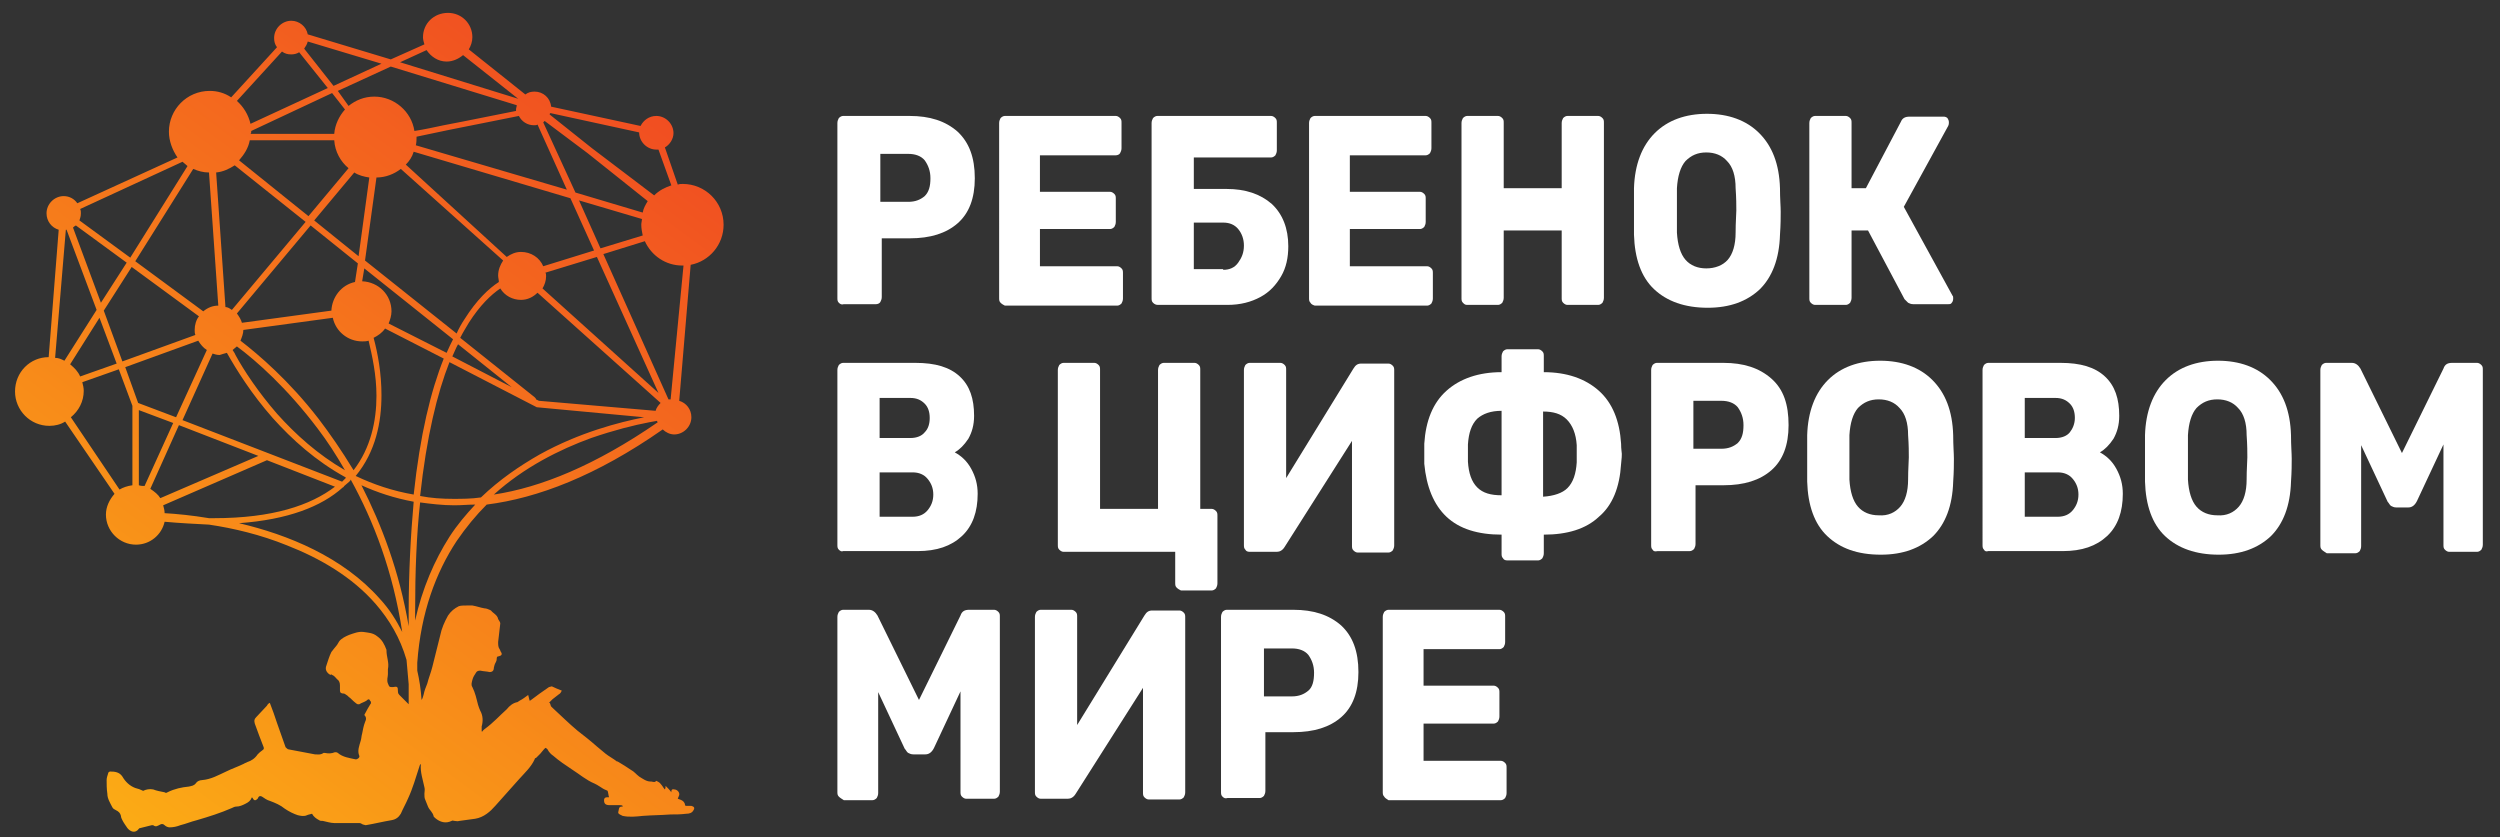 <?xml version="1.0" encoding="utf-8"?>
<!-- Generator: Adobe Illustrator 27.8.0, SVG Export Plug-In . SVG Version: 6.00 Build 0)  -->
<svg version="1.1" id="Layer_1" xmlns="http://www.w3.org/2000/svg" xmlns:xlink="http://www.w3.org/1999/xlink" x="0px" y="0px"
	 viewBox="0 0 349.3 117" style="enable-background:new 0 0 349.3 117;" xml:space="preserve">
<rect x="0" y="0" width="349.3" height="117" fill="#333333" stroke="none"/>
<style type="text/css">
	.st0{fill:#FFFFFF;}
	
		.st1{clip-path:url(#SVGID_00000095336000847438380650000013043234227930438796_);fill:url(#SVGID_00000115493516817504832450000018057739774519155598_);}
</style>
<path class="st0" d="M117.2,42.3c-0.2-0.2-0.2-0.4-0.2-0.7V17.2c0-0.3,0.1-0.5,0.2-0.7c0.2-0.2,0.4-0.3,0.6-0.3h9.3
	c2.8,0,5,0.7,6.7,2.2c1.6,1.5,2.4,3.6,2.4,6.5c0,2.8-0.8,4.9-2.4,6.3c-1.6,1.4-3.8,2.1-6.7,2.1h-3.9v8.2c0,0.3-0.1,0.5-0.2,0.7
	s-0.4,0.3-0.6,0.3h-4.5C117.6,42.6,117.4,42.5,117.2,42.3 M126.9,28.2c1,0,1.7-0.3,2.3-0.8c0.6-0.6,0.8-1.4,0.8-2.5
	c0-1-0.3-1.8-0.8-2.5c-0.5-0.6-1.3-0.9-2.3-0.9H123v6.7H126.9z"/>
<path class="st0" d="M139.8,42.3c-0.2-0.2-0.2-0.4-0.2-0.7V17.2c0-0.3,0.1-0.5,0.2-0.7c0.2-0.2,0.4-0.3,0.6-0.3h15.5
	c0.2,0,0.4,0.1,0.6,0.3c0.2,0.2,0.2,0.4,0.2,0.7v3.5c0,0.3-0.1,0.5-0.2,0.7s-0.4,0.3-0.6,0.3h-10.6v5.1h9.8c0.2,0,0.4,0.1,0.6,0.3
	c0.2,0.2,0.2,0.4,0.2,0.7V31c0,0.3-0.1,0.5-0.2,0.7c-0.2,0.2-0.4,0.3-0.6,0.3h-9.8v5.2h10.8c0.2,0,0.4,0.1,0.6,0.3
	c0.2,0.2,0.2,0.4,0.2,0.7v3.5c0,0.3-0.1,0.5-0.2,0.7c-0.2,0.2-0.4,0.3-0.6,0.3h-15.7C140.2,42.6,140,42.5,139.8,42.3"/>
<path class="st0" d="M161.1,42.3c-0.2-0.2-0.2-0.4-0.2-0.7V17.2c0-0.3,0.1-0.5,0.2-0.7c0.2-0.2,0.4-0.3,0.6-0.3h15.9
	c0.2,0,0.4,0.1,0.6,0.3c0.2,0.2,0.2,0.4,0.2,0.7V21c0,0.3-0.1,0.5-0.2,0.7c-0.2,0.2-0.4,0.3-0.6,0.3h-10.8v4.4h4.6
	c2.6,0,4.7,0.7,6.3,2.1c1.5,1.4,2.3,3.4,2.3,5.9c0,1.6-0.3,3-1,4.2c-0.7,1.2-1.6,2.2-2.9,2.9s-2.8,1.1-4.6,1.1h-9.7
	C161.5,42.6,161.3,42.5,161.1,42.3 M170.9,37.7c0.9,0,1.6-0.3,2.1-1c0.5-0.7,0.8-1.4,0.8-2.4c0-0.9-0.3-1.7-0.8-2.3
	c-0.5-0.6-1.2-0.9-2.1-0.9h-4.1v6.5H170.9z"/>
<path class="st0" d="M183.1,42.3c-0.2-0.2-0.2-0.4-0.2-0.7V17.2c0-0.3,0.1-0.5,0.2-0.7c0.2-0.2,0.4-0.3,0.6-0.3h15.5
	c0.2,0,0.4,0.1,0.6,0.3c0.2,0.2,0.2,0.4,0.2,0.7v3.5c0,0.3-0.1,0.5-0.2,0.7c-0.2,0.2-0.4,0.3-0.6,0.3h-10.6v5.1h9.8
	c0.2,0,0.4,0.1,0.6,0.3c0.2,0.2,0.2,0.4,0.2,0.7V31c0,0.3-0.1,0.5-0.2,0.7c-0.2,0.2-0.4,0.3-0.6,0.3h-9.8v5.2h10.8
	c0.2,0,0.4,0.1,0.6,0.3c0.2,0.2,0.2,0.4,0.2,0.7v3.5c0,0.3-0.1,0.5-0.2,0.7c-0.2,0.2-0.4,0.3-0.6,0.3h-15.7
	C183.4,42.6,183.2,42.5,183.1,42.3"/>
<path class="st0" d="M204.4,42.3c-0.2-0.2-0.2-0.4-0.2-0.7V17.2c0-0.3,0.1-0.5,0.2-0.7c0.2-0.2,0.4-0.3,0.6-0.3h4.3
	c0.2,0,0.4,0.1,0.6,0.3c0.2,0.2,0.2,0.4,0.2,0.7v9.1h8.1v-9.1c0-0.3,0.1-0.5,0.2-0.7c0.2-0.2,0.4-0.3,0.6-0.3h4.3
	c0.2,0,0.4,0.1,0.6,0.3c0.2,0.2,0.2,0.4,0.2,0.7v24.4c0,0.3-0.1,0.5-0.2,0.7c-0.2,0.2-0.4,0.3-0.6,0.3h-4.3c-0.2,0-0.4-0.1-0.6-0.3
	c-0.2-0.2-0.2-0.4-0.2-0.7v-9.4h-8.1v9.4c0,0.3-0.1,0.5-0.2,0.7c-0.2,0.2-0.4,0.3-0.6,0.3H205C204.7,42.6,204.6,42.5,204.4,42.3"/>
<path class="st0" d="M231.1,40.4c-1.8-1.7-2.7-4.3-2.8-7.6c0-0.7,0-1.8,0-3.2c0-1.5,0-2.5,0-3.3c0.1-3.3,1.1-5.9,2.9-7.7
	c1.8-1.8,4.3-2.7,7.3-2.7c3,0,5.5,0.9,7.3,2.7c1.8,1.8,2.8,4.3,2.9,7.7c0,1.5,0.1,2.5,0.1,3.3c0,0.7,0,1.8-0.1,3.2
	c-0.1,3.4-1.1,5.9-2.8,7.6c-1.8,1.7-4.2,2.6-7.3,2.6C235.4,43,232.9,42.1,231.1,40.4 M241.4,36.3c0.7-0.8,1.1-2.1,1.1-3.8
	c0-1.5,0.1-2.5,0.1-3.1c0-0.7,0-1.7-0.1-3.1c0-1.7-0.4-3-1.2-3.8c-0.7-0.8-1.7-1.2-2.9-1.2c-1.2,0-2.1,0.4-2.9,1.2
	c-0.7,0.8-1.1,2.1-1.2,3.8c0,0.7,0,1.7,0,3.1c0,1.3,0,2.4,0,3.1c0.1,1.7,0.5,3,1.2,3.8s1.7,1.2,2.9,1.2S240.7,37.1,241.4,36.3"/>
<path class="st0" d="M272.9,41.7c0,0.3-0.1,0.5-0.2,0.6c-0.1,0.2-0.3,0.2-0.5,0.2h-4.9c-0.3,0-0.5-0.1-0.7-0.2
	c-0.1-0.1-0.3-0.3-0.5-0.5l-5.1-9.6h-2.3v9.4c0,0.3-0.1,0.5-0.2,0.7c-0.2,0.2-0.4,0.3-0.6,0.3h-4.3c-0.2,0-0.4-0.1-0.6-0.3
	c-0.2-0.2-0.2-0.4-0.2-0.7V17.2c0-0.3,0.1-0.5,0.2-0.7c0.2-0.2,0.4-0.3,0.6-0.3h4.3c0.2,0,0.4,0.1,0.6,0.3c0.2,0.2,0.2,0.4,0.2,0.7
	v9.1l2,0l4.9-9.3c0.2-0.5,0.6-0.7,1.2-0.7h4.8c0.2,0,0.4,0.1,0.5,0.2c0.1,0.2,0.2,0.3,0.2,0.6c0,0.1,0,0.3-0.1,0.5L266,28.9
	l6.8,12.4C272.9,41.4,272.9,41.5,272.9,41.7"/>
<path class="st0" d="M117.2,76.8c-0.2-0.2-0.2-0.4-0.2-0.7V51.7c0-0.3,0.1-0.5,0.2-0.7c0.2-0.2,0.4-0.3,0.6-0.3h10.1
	c2.8,0,4.8,0.6,6.2,1.9c1.4,1.3,2,3.1,2,5.5c0,1.3-0.3,2.3-0.8,3.2c-0.6,0.9-1.2,1.5-1.9,1.9c0.9,0.5,1.7,1.2,2.3,2.3
	c0.6,1.1,0.9,2.2,0.9,3.5c0,2.5-0.7,4.5-2.2,5.9c-1.5,1.4-3.5,2.1-6.2,2.1h-10.4C117.6,77.1,117.4,77,117.2,76.8 M127.2,61.2
	c0.9,0,1.6-0.3,2-0.8c0.5-0.5,0.7-1.2,0.7-2c0-0.8-0.2-1.5-0.7-2c-0.5-0.5-1.1-0.8-2-0.8h-4.3v5.6H127.2z M127.5,72.2
	c0.9,0,1.6-0.3,2.1-0.9c0.5-0.6,0.8-1.3,0.8-2.2c0-0.9-0.3-1.6-0.8-2.2c-0.5-0.6-1.2-0.9-2.1-0.9h-4.6v6.2H127.5z"/>
<path class="st0" d="M164.4,82.1c-0.2-0.2-0.2-0.4-0.2-0.7v-4.3h-15.6c-0.2,0-0.4-0.1-0.6-0.3c-0.2-0.2-0.2-0.4-0.2-0.7V51.7
	c0-0.3,0.1-0.5,0.2-0.7c0.2-0.2,0.4-0.3,0.6-0.3h4.3c0.2,0,0.4,0.1,0.6,0.3c0.2,0.2,0.2,0.4,0.2,0.7v19.4h8.1V51.7
	c0-0.3,0.1-0.5,0.2-0.7c0.2-0.2,0.4-0.3,0.6-0.3h4.3c0.2,0,0.4,0.1,0.6,0.3c0.2,0.2,0.2,0.4,0.2,0.7v19.4h1.6c0.2,0,0.4,0.1,0.6,0.3
	c0.2,0.2,0.2,0.4,0.2,0.7v9.4c0,0.3-0.1,0.5-0.2,0.7c-0.2,0.2-0.4,0.3-0.6,0.3H165C164.8,82.4,164.6,82.3,164.4,82.1"/>
<path class="st0" d="M174,76.8c-0.2-0.2-0.2-0.4-0.2-0.7V51.7c0-0.3,0.1-0.5,0.2-0.7c0.2-0.2,0.4-0.3,0.6-0.3h4.3
	c0.2,0,0.4,0.1,0.6,0.3c0.2,0.2,0.2,0.4,0.2,0.7v15.1l9.4-15.3c0.3-0.5,0.6-0.7,1.1-0.7h3.8c0.2,0,0.4,0.1,0.6,0.3
	c0.2,0.2,0.2,0.4,0.2,0.7v24.4c0,0.3-0.1,0.5-0.2,0.7c-0.2,0.2-0.4,0.3-0.6,0.3h-4.3c-0.2,0-0.4-0.1-0.6-0.3
	c-0.2-0.2-0.2-0.4-0.2-0.7V61.6l-9.4,14.8c-0.3,0.5-0.7,0.7-1.1,0.7h-3.8C174.3,77.1,174.1,77,174,76.8"/>
<path class="st0" d="M210,78c-0.2-0.2-0.2-0.4-0.2-0.7v-2.6c-3.3,0-5.9-0.8-7.7-2.5c-1.8-1.7-2.8-4.2-3.1-7.4c0-0.2,0-0.5,0-1.1
	c0-0.9,0-1.5,0-1.7c0.2-3.2,1.2-5.7,3.1-7.4c1.9-1.7,4.5-2.6,7.7-2.6v-2.2c0-0.3,0.1-0.5,0.2-0.7c0.2-0.2,0.4-0.3,0.6-0.3h4.3
	c0.2,0,0.4,0.1,0.6,0.3c0.2,0.2,0.2,0.4,0.2,0.7V52c3.2,0,5.8,0.9,7.7,2.6c1.9,1.7,2.9,4.2,3.1,7.4c0,0.8,0.1,1.2,0.1,1.4
	s0,0.6-0.1,1.4c-0.2,3.3-1.2,5.8-3.1,7.4c-1.8,1.7-4.4,2.5-7.7,2.5v2.6c0,0.3-0.1,0.5-0.2,0.7c-0.2,0.2-0.4,0.3-0.6,0.3h-4.3
	C210.3,78.3,210.1,78.2,210,78 M209.8,57.4c-1.5,0-2.6,0.4-3.4,1.1c-0.8,0.8-1.2,2-1.3,3.6c0,0.4,0,0.7,0,0.9v0.7v0.8
	c0.1,1.6,0.5,2.8,1.3,3.6c0.8,0.8,1.9,1.1,3.4,1.1L209.8,57.4L209.8,57.4z M219,68.2c0.8-0.8,1.2-2,1.3-3.6c0-0.2,0-0.6,0-1.2
	s0-1.1,0-1.2c-0.1-1.6-0.6-2.8-1.4-3.6c-0.8-0.8-1.9-1.1-3.3-1.1v11.9C217.1,69.3,218.3,68.9,219,68.2"/>
<path class="st0" d="M230.9,76.8c-0.2-0.2-0.2-0.4-0.2-0.7V51.7c0-0.3,0.1-0.5,0.2-0.7c0.2-0.2,0.4-0.3,0.6-0.3h9.3
	c2.8,0,5,0.7,6.7,2.2s2.4,3.6,2.4,6.5c0,2.8-0.8,4.9-2.4,6.3c-1.6,1.4-3.8,2.1-6.7,2.1h-3.9v8.2c0,0.3-0.1,0.5-0.2,0.7
	c-0.2,0.2-0.4,0.3-0.6,0.3h-4.5C231.2,77.1,231,77,230.9,76.8 M240.5,62.7c1,0,1.7-0.3,2.3-0.8c0.6-0.6,0.8-1.4,0.8-2.5
	c0-1-0.3-1.8-0.8-2.5c-0.5-0.6-1.3-0.9-2.3-0.9h-3.9v6.7L240.5,62.7L240.5,62.7L240.5,62.7z"/>
<path class="st0" d="M255.3,74.9c-1.8-1.7-2.7-4.3-2.8-7.6c0-0.7,0-1.8,0-3.2c0-1.5,0-2.5,0-3.3c0.1-3.3,1.1-5.9,2.9-7.7
	c1.8-1.8,4.3-2.7,7.3-2.7c3,0,5.5,0.9,7.3,2.7c1.8,1.8,2.8,4.3,2.9,7.7c0,1.5,0.1,2.5,0.1,3.3c0,0.7,0,1.8-0.1,3.2
	c-0.1,3.4-1.1,5.9-2.8,7.6c-1.8,1.7-4.2,2.6-7.3,2.6C259.5,77.5,257.1,76.6,255.3,74.9 M265.5,70.8c0.7-0.8,1.1-2.1,1.1-3.8
	c0-1.5,0.1-2.5,0.1-3.1c0-0.7,0-1.7-0.1-3.1c0-1.7-0.4-3-1.2-3.8c-0.7-0.8-1.7-1.2-2.9-1.2c-1.2,0-2.1,0.4-2.9,1.2
	c-0.7,0.8-1.1,2.1-1.2,3.8c0,0.7,0,1.7,0,3.1c0,1.3,0,2.4,0,3.1c0.1,1.7,0.5,3,1.2,3.8c0.7,0.8,1.7,1.2,2.9,1.2
	C263.8,72.1,264.8,71.6,265.5,70.8"/>
<path class="st0" d="M277.2,76.8c-0.2-0.2-0.2-0.4-0.2-0.7V51.7c0-0.3,0.1-0.5,0.2-0.7c0.2-0.2,0.4-0.3,0.6-0.3h10.1
	c2.8,0,4.8,0.6,6.2,1.9c1.4,1.3,2,3.1,2,5.5c0,1.3-0.3,2.3-0.8,3.2c-0.6,0.9-1.2,1.5-1.9,1.9c0.9,0.5,1.7,1.2,2.3,2.3
	c0.6,1.1,0.9,2.2,0.9,3.5c0,2.5-0.7,4.5-2.2,5.9c-1.5,1.4-3.5,2.1-6.2,2.1h-10.4C277.5,77.1,277.3,77,277.2,76.8 M287.2,61.2
	c0.9,0,1.6-0.3,2-0.8s0.7-1.2,0.7-2c0-0.8-0.2-1.5-0.7-2c-0.5-0.5-1.1-0.8-2-0.8h-4.3v5.6H287.2z M287.5,72.2c0.9,0,1.6-0.3,2.1-0.9
	c0.5-0.6,0.8-1.3,0.8-2.2c0-0.9-0.3-1.6-0.8-2.2c-0.5-0.6-1.2-0.9-2.1-0.9h-4.6v6.2H287.5z"/>
<path class="st0" d="M302.5,74.9c-1.8-1.7-2.7-4.3-2.8-7.6c0-0.7,0-1.8,0-3.2c0-1.5,0-2.5,0-3.3c0.1-3.3,1.1-5.9,2.9-7.7
	c1.8-1.8,4.3-2.7,7.3-2.7c3,0,5.5,0.9,7.3,2.7c1.8,1.8,2.8,4.3,2.9,7.7c0,1.5,0.1,2.5,0.1,3.3c0,0.7,0,1.8-0.1,3.2
	c-0.1,3.4-1.1,5.9-2.8,7.6c-1.8,1.7-4.2,2.6-7.3,2.6C306.8,77.5,304.3,76.6,302.5,74.9 M312.8,70.8c0.7-0.8,1.1-2.1,1.1-3.8
	c0-1.5,0.1-2.5,0.1-3.1c0-0.7,0-1.7-0.1-3.1c0-1.7-0.4-3-1.2-3.8c-0.7-0.8-1.7-1.2-2.9-1.2c-1.2,0-2.1,0.4-2.9,1.2
	c-0.7,0.8-1.1,2.1-1.2,3.8c0,0.7,0,1.7,0,3.1c0,1.3,0,2.4,0,3.1c0.1,1.7,0.5,3,1.2,3.8c0.7,0.8,1.7,1.2,2.9,1.2
	C311.1,72.1,312.1,71.6,312.8,70.8"/>
<path class="st0" d="M324.4,76.8c-0.2-0.2-0.2-0.4-0.2-0.7V51.7c0-0.3,0.1-0.5,0.2-0.7c0.2-0.2,0.4-0.3,0.6-0.3h3.6
	c0.5,0,0.9,0.3,1.2,0.8l5.8,11.8l5.8-11.8c0.2-0.6,0.6-0.8,1.2-0.8h3.5c0.2,0,0.4,0.1,0.6,0.3c0.2,0.2,0.2,0.4,0.2,0.7v24.4
	c0,0.3-0.1,0.5-0.2,0.7c-0.2,0.2-0.4,0.3-0.6,0.3h-3.9c-0.2,0-0.4-0.1-0.6-0.3c-0.2-0.2-0.2-0.4-0.2-0.7V62.1l-3.7,7.9
	c-0.3,0.6-0.7,0.9-1.2,0.9h-1.7c-0.3,0-0.5-0.1-0.7-0.2c-0.2-0.1-0.3-0.4-0.5-0.6l-3.7-7.9v14.1c0,0.3-0.1,0.5-0.2,0.7
	c-0.2,0.2-0.4,0.3-0.6,0.3h-4C324.8,77.1,324.6,77,324.4,76.8"/>
<path class="st0" d="M117.2,111.3c-0.2-0.2-0.2-0.4-0.2-0.7V86.2c0-0.3,0.1-0.5,0.2-0.7c0.2-0.2,0.4-0.3,0.6-0.3h3.6
	c0.5,0,0.9,0.3,1.2,0.8l5.8,11.8l5.8-11.8c0.2-0.6,0.6-0.8,1.2-0.8h3.5c0.2,0,0.4,0.1,0.6,0.3c0.2,0.2,0.2,0.4,0.2,0.7v24.4
	c0,0.3-0.1,0.5-0.2,0.7c-0.2,0.2-0.4,0.3-0.6,0.3h-3.9c-0.2,0-0.4-0.1-0.6-0.3c-0.2-0.2-0.2-0.4-0.2-0.7V96.6l-3.7,7.9
	c-0.3,0.6-0.7,0.9-1.2,0.9h-1.7c-0.3,0-0.5-0.1-0.7-0.2c-0.2-0.1-0.3-0.4-0.5-0.6l-3.7-7.9v14.1c0,0.3-0.1,0.5-0.2,0.7
	c-0.2,0.2-0.4,0.3-0.6,0.3h-4C117.6,111.6,117.4,111.5,117.2,111.3"/>
<path class="st0" d="M144.8,111.3c-0.2-0.2-0.2-0.4-0.2-0.7V86.2c0-0.3,0.1-0.5,0.2-0.7c0.2-0.2,0.4-0.3,0.6-0.3h4.3
	c0.2,0,0.4,0.1,0.6,0.3c0.2,0.2,0.2,0.4,0.2,0.7v15.1l9.4-15.3c0.3-0.5,0.6-0.7,1.1-0.7h3.8c0.2,0,0.4,0.1,0.6,0.3
	c0.2,0.2,0.2,0.4,0.2,0.7v24.4c0,0.3-0.1,0.5-0.2,0.7c-0.2,0.2-0.4,0.3-0.6,0.3h-4.3c-0.2,0-0.4-0.1-0.6-0.3
	c-0.2-0.2-0.2-0.4-0.2-0.7V96.1l-9.4,14.8c-0.3,0.5-0.7,0.7-1.1,0.7h-3.8C145.2,111.6,145,111.5,144.8,111.3"/>
<path class="st0" d="M170.8,111.3c-0.2-0.2-0.2-0.4-0.2-0.7V86.2c0-0.3,0.1-0.5,0.2-0.7c0.2-0.2,0.4-0.3,0.6-0.3h9.3
	c2.8,0,5,0.7,6.7,2.2c1.6,1.5,2.4,3.6,2.4,6.5c0,2.8-0.8,4.9-2.4,6.3c-1.6,1.4-3.8,2.1-6.7,2.1h-3.9v8.2c0,0.3-0.1,0.5-0.2,0.7
	c-0.2,0.2-0.4,0.3-0.6,0.3h-4.5C171.2,111.6,171,111.5,170.8,111.3 M180.5,97.3c1,0,1.7-0.3,2.3-0.8s0.8-1.4,0.8-2.5
	c0-1-0.3-1.8-0.8-2.5c-0.5-0.6-1.3-0.9-2.3-0.9h-3.9v6.7L180.5,97.3L180.5,97.3z"/>
<path class="st0" d="M193.4,111.3c-0.2-0.2-0.2-0.4-0.2-0.7V86.2c0-0.3,0.1-0.5,0.2-0.7c0.2-0.2,0.4-0.3,0.6-0.3h15.5
	c0.2,0,0.4,0.1,0.6,0.3c0.2,0.2,0.2,0.4,0.2,0.7v3.5c0,0.3-0.1,0.5-0.2,0.7c-0.2,0.2-0.4,0.3-0.6,0.3h-10.6v5.1h9.8
	c0.2,0,0.4,0.1,0.6,0.3c0.2,0.2,0.2,0.4,0.2,0.7v3.3c0,0.3-0.1,0.5-0.2,0.7c-0.2,0.2-0.4,0.3-0.6,0.3h-9.8v5.2h10.8
	c0.2,0,0.4,0.1,0.6,0.3c0.2,0.2,0.2,0.4,0.2,0.7v3.5c0,0.3-0.1,0.5-0.2,0.7c-0.2,0.2-0.4,0.3-0.6,0.3h-15.7
	C193.7,111.6,193.5,111.5,193.4,111.3"/>
<g>
	<g>
		<g>
			<g>
				<g>
					<g>
						<defs>
							<path id="SVGID_1_" d="M58,85.6c0-5.8,0.2-10.9,0.7-15.4c1.5,0.2,3.1,0.4,4.8,0.4c1,0,1.9-0.1,2.9-0.1
								c-1.3,1.4-2.5,2.8-3.6,4.5c-2.1,3.3-3.8,7.2-4.8,11.7C58,86.3,58,86,58,85.6 M50.5,67.8c2.2,1,4.6,1.8,7.3,2.3
								c-0.4,4.5-0.7,9.7-0.7,15.5c0,0.6,0,1.3,0,1.9C55.8,79.8,53.3,73.3,50.5,67.8 M53.1,83.7c-5.2-5.9-12.9-9-19.7-10.6
								c6.8-0.5,11.5-2.3,14.5-5c0.1,0,0.1-0.1,0.2-0.2c0.2-0.2,0.5-0.4,0.7-0.6c0.1-0.1,0.2-0.2,0.2-0.3l0,0
								c3.2,5.8,5.9,12.8,7.2,21.3C55.4,86.7,54.4,85.1,53.1,83.7 M29.2,72.4c-2.4-0.4-4.5-0.6-6.2-0.7c0-0.4-0.1-0.7-0.2-1.1
								l14.5-6.3l9.5,3.7c-3.4,2.6-8.7,4.4-16.9,4.4C29.7,72.4,29.5,72.4,29.2,72.4 M21,68.3l4-8.9l11.1,4.3l-13.7,5.9
								C22.1,69.1,21.6,68.7,21,68.3 M82.6,61.2c3.2-1.1,6-1.8,8.1-2.2c0.4-0.1,0.7-0.1,1.1-0.2c0,0.1,0.1,0.2,0.1,0.2
								c-8.7,6-16.3,9.1-22.9,10.1C73.2,65.3,78.2,62.8,82.6,61.2 M19.4,67.8V57.3l4.8,1.8l-4,8.8C19.9,67.9,19.7,67.9,19.4,67.8
								 M9.9,58.3c1.1-0.9,1.8-2.2,1.8-3.7c0-0.4-0.1-0.8-0.2-1.2l5.1-1.8l1.9,5.1v11.1c-0.7,0.1-1.3,0.3-1.8,0.6L9.9,58.3z
								 M58.7,69.3c0.9-8.3,2.4-14.4,4.1-18.7l12.2,6.3l15,1.4c-3.5,0.7-9,2.1-14.6,5.2c-2.8,1.6-5.6,3.5-8.2,6
								c-1.3,0.2-2.7,0.2-3.9,0.2C61.8,69.7,60.2,69.6,58.7,69.3 M31.7,49.3c1.3,2.3,3.4,5.7,6.4,9.1c2.7,3,6,6,10.2,8.3
								c0,0,0,0,0,0.1c-0.2,0.2-0.3,0.3-0.5,0.5l-22.3-8.6l4.2-9.3c0.3,0.1,0.6,0.2,1,0.2C31,49.5,31.3,49.4,31.7,49.3 M38.7,57.8
								c-2.6-3-4.6-6-5.8-8.2c-0.1-0.3-0.3-0.5-0.4-0.7c0.2-0.2,0.4-0.3,0.6-0.5c2.7,2,7,5.8,11.3,11.5c1.3,1.7,2.6,3.7,3.8,5.8
								C44.4,63.5,41.3,60.7,38.7,57.8 M63.2,49.8c0.3-0.6,0.5-1.2,0.8-1.7l7.5,6L63.2,49.8z M19.3,56.3l-1.8-5l10.2-3.7
								c0.3,0.5,0.7,1,1.2,1.3l-4.3,9.4L19.3,56.3z M49.7,66.5C49.7,66.4,49.7,66.4,49.7,66.5c2.8-3.4,3.6-7.5,3.6-11.3
								c0-3-0.5-5.8-1.1-8c0.6-0.3,1.2-0.7,1.6-1.3l8.2,4.2c-1.8,4.5-3.3,10.6-4.2,19C54.9,68.6,52.2,67.7,49.7,66.5 M9.8,50.9
								l4.1-6.5l2.4,6.4l-5.1,1.8C10.9,51.9,10.4,51.4,9.8,50.9 M44.5,58.5c-4.1-5.3-8.3-8.9-10.9-10.9c0.2-0.5,0.4-1,0.4-1.5
								c0,0,0,0,0,0l12.5-1.7c0.4,1.9,2.1,3.3,4.1,3.3c0.3,0,0.6,0,0.9-0.1c0.5,2.1,1.1,4.8,1.1,7.7c0,3.5-0.8,7.3-3.2,10.4
								C47.7,62.9,46.1,60.6,44.5,58.5 M75.3,56l-0.4-0.2c0-0.1-0.1-0.2-0.2-0.3l-10.4-8.3c0.4-0.8,0.8-1.4,1.2-2.1
								c1.6-2.5,3.1-3.9,4.4-4.8c0.6,1,1.7,1.6,2.9,1.6c0.9,0,1.7-0.4,2.3-1l17.2,15.4c-0.3,0.3-0.6,0.7-0.7,1.1L75.3,56z
								 M54.3,45.2c0.2-0.5,0.4-1.1,0.4-1.7c0-2.3-1.8-4.1-4.1-4.2l0.3-1.8l12.4,9.9c-0.3,0.6-0.6,1.2-0.9,1.9L54.3,45.2z
								 M14.5,43.4l3.9-6.1l9.4,6.9c-0.4,0.5-0.6,1.2-0.6,1.9c0,0.2,0,0.5,0.1,0.7l-10.2,3.7L14.5,43.4z M75.8,40.3
								c0.3-0.5,0.5-1.1,0.5-1.7c0-0.2,0-0.4-0.1-0.5l7.2-2.2L92,54.9L75.8,40.3z M84.3,35.5l5.8-1.8c0.9,2,2.9,3.4,5.2,3.4
								c0.1,0,0.1,0,0.2,0l-1.8,18.7c-0.1,0-0.2,0-0.3,0L84.3,35.5z M7.7,50l1.5-17.9c0,0,0.1,0,0.1,0l4.2,11.2L9,50.4
								C8.6,50.2,8.2,50,7.7,50 M33.1,43.8l10.3-12.3l6.6,5.3l-0.4,2.6c-1.9,0.4-3.2,2.1-3.3,4l-12.5,1.7
								C33.7,44.7,33.4,44.2,33.1,43.8 M10.2,31.8c0.1-0.1,0.2-0.2,0.4-0.3l7.1,5.2l-3.6,5.6L10.2,31.8z M80.9,28l8.8,2.6
								c0,0.2-0.1,0.5-0.1,0.8c0,0.5,0.1,1,0.2,1.5l-5.9,1.8L80.9,28z M43.9,30.8l5.6-6.7c0.6,0.4,1.4,0.6,2.1,0.7l-1.5,11
								L43.9,30.8z M51,36.4l1.6-11.6c1.3,0,2.5-0.5,3.4-1.2l14.3,12.8c-0.4,0.6-0.7,1.3-0.7,2.1c0,0.3,0.1,0.6,0.1,0.9
								c-1.4,0.9-3.1,2.5-4.8,5.2c-0.4,0.6-0.8,1.3-1.1,2L51,36.4z M18.9,36.5L27,23.6c0.7,0.3,1.4,0.5,2.2,0.5l1.3,18.6
								c-0.8,0-1.5,0.3-2.1,0.8L18.9,36.5z M31.5,42.9l-1.3-18.8c1-0.1,1.8-0.5,2.6-1l9.9,7.9L32.4,43.3
								C32.1,43.1,31.8,42.9,31.5,42.9 M11.1,30.8c0.1-0.3,0.2-0.6,0.2-1c0-0.2,0-0.4-0.1-0.6l14.3-6.6c0.2,0.2,0.5,0.4,0.7,0.6
								L18.2,36L11.1,30.8z M56.7,23c0.5-0.5,0.9-1.1,1.1-1.8l21.9,6.5L83,35l-7.1,2.2c-0.5-1.2-1.7-2-3.1-2c-0.8,0-1.4,0.3-2,0.7
								L56.7,23z M33.4,22.4c0.7-0.8,1.3-1.7,1.5-2.8h11.8c0.1,1.6,0.9,3,2,3.9l-5.6,6.7L33.4,22.4z M80.4,26.9l-4.5-9.8
								c0.1-0.1,0.1-0.1,0.2-0.2l6,4.5l8.4,6.7c-0.3,0.5-0.6,1-0.7,1.6L80.4,26.9z M58.1,20.3c0.1-0.4,0.1-0.8,0.1-1.2c0,0,0,0,0,0
								c2.8-0.6,6.2-1.3,9.3-1.9c1.9-0.4,3.6-0.7,5-1c0.4,0.8,1.2,1.3,2.1,1.3c0.2,0,0.4,0,0.5-0.1l4.1,9.1L58.1,20.3z M82.7,20.7
								L76.8,16c0-0.1,0-0.1,0.1-0.2l12.4,2.7c0,0,0,0,0,0c0,1.3,1.1,2.4,2.4,2.4c0.1,0,0.2,0,0.3,0l1.8,5c-0.9,0.3-1.7,0.7-2.4,1.4
								L82.7,20.7z M35.1,18.4c0,0,0-0.1,0-0.1L46.4,13l1.8,2.3c-0.8,0.9-1.4,2.1-1.5,3.4H35C35.1,18.6,35.1,18.5,35.1,18.4
								 M47.2,12.7l7.4-3.4l17.6,5.4c0,0.2-0.1,0.4-0.1,0.6c0,0.1,0,0.1,0,0.2c-2.6,0.5-6.4,1.3-10.1,2c-1.4,0.3-2.8,0.6-4.1,0.8
								c-0.4-2.7-2.8-4.8-5.6-4.8c-1.4,0-2.6,0.5-3.6,1.3L47.2,12.7z M33.1,14.1l6.3-6.9c0.4,0.3,0.8,0.4,1.3,0.4
								c0.4,0,0.8-0.1,1.1-0.3l4,5l-10.8,5C34.7,16,34,14.9,33.1,14.1 M55.9,8.7L59.6,7c0.6,0.9,1.6,1.6,2.8,1.6
								c0.9,0,1.7-0.4,2.3-0.9l7.7,6.1L55.9,8.7z M42.5,6.8c0.2-0.3,0.4-0.6,0.5-1l10.3,3.1l-6.7,3.1L42.5,6.8z M59.1,5.2
								c0,0.3,0.1,0.7,0.2,1l-4.7,2.1L43,4.8c-0.2-1.1-1.2-1.9-2.3-1.9c-1.3,0-2.4,1.1-2.4,2.4c0,0.5,0.1,0.9,0.4,1.3l-6.4,7
								c-0.9-0.6-1.9-0.9-3-0.9c-3.2,0-5.7,2.6-5.7,5.7c0,1.3,0.5,2.6,1.2,3.6l-14,6.4c-0.4-0.6-1.1-1-1.9-1c-1.3,0-2.4,1.1-2.4,2.4
								c0,1.1,0.7,2,1.7,2.3L6.8,49.9c-2.6,0-4.7,2.1-4.7,4.8c0,2.6,2.1,4.8,4.8,4.8c0.8,0,1.6-0.2,2.2-0.6L16,69
								c-0.7,0.8-1.2,1.8-1.2,2.9c0,2.3,1.9,4.2,4.2,4.2c2,0,3.6-1.4,4-3.2c2.2,0.2,4.3,0.3,6.2,0.4c3.4,0.5,7.2,1.4,10.9,2.9
								c4.6,1.8,9.1,4.4,12.4,8.2c1.9,2.2,3.4,4.7,4.3,7.8c0.1,1.1,0.2,2.2,0.3,3.4c0,0.2,0,0.4,0,0.6c0,0.7,0,1.4,0,2.2
								c-0.4-0.4-0.8-0.8-1.2-1.2c-0.2-0.2-0.3-0.3-0.3-0.6c0-0.7-0.1-0.7-0.7-0.6c-0.5,0-0.5,0-0.7-0.5c-0.2-0.5,0-0.9,0-1.3
								c0-0.2,0-0.4,0-0.7c0.2-0.9-0.2-1.7-0.2-2.6l0-0.1c-0.3-0.8-0.6-1.4-1.3-1.9c-0.6-0.5-1.3-0.5-1.9-0.6
								c-0.7-0.1-1.4,0.2-2,0.4c-0.5,0.2-1.1,0.5-1.4,0.9c-0.1,0.2-0.2,0.3-0.3,0.5c-0.3,0.4-0.6,0.7-0.8,1
								c-0.3,0.6-0.5,1.3-0.7,1.9c-0.2,0.5,0,0.9,0.4,1.2l0.2,0.1c0.1-0.2,0.1,0,0.2,0c0.3,0.1,0.5,0.4,0.7,0.6
								c0.3,0.2,0.4,0.5,0.4,0.9c0,0.2,0,0.4,0,0.7c0,0.3,0.2,0.4,0.5,0.4c0.1,0,0.3,0.1,0.4,0.2c0.2,0.1,0.3,0.3,0.5,0.4
								c0.1,0.1,0.9,0.9,1.1,0.9l0.2,0c0.3-0.2,0.7-0.3,1-0.5c0.2-0.2,0.4-0.3,0.5,0l0.1,0.1c0,0.1,0.1,0.3,0,0.3
								c-0.3,0.5-0.6,1-0.9,1.6c0.3,0.3,0.3,0.6,0.1,1c-0.2,0.5-0.3,1.1-0.4,1.6c-0.1,0.3-0.1,0.7-0.2,1c-0.2,0.7-0.5,1.4-0.2,2.1
								c0.1,0.2-0.2,0.5-0.5,0.5c-0.9-0.2-1.8-0.3-2.5-0.9c-0.1-0.1-0.3-0.1-0.4-0.1c-0.5,0.2-0.9,0.2-1.4,0.1l-0.2,0
								c-0.4,0.3-0.8,0.2-1.2,0.2c-1.2-0.2-2.5-0.5-3.7-0.7c-0.1,0-0.3-0.2-0.4-0.3c-0.4-1.1-0.8-2.3-1.2-3.4
								c-0.3-0.9-0.6-1.8-1-2.8c-0.2,0.1-0.3,0.2-0.4,0.4c-0.5,0.5-1,1.1-1.5,1.6c-0.3,0.3-0.3,0.5-0.2,0.9c0.4,1.1,0.8,2.2,1.2,3.2
								c0.1,0.2,0.1,0.4-0.1,0.5c-0.3,0.2-0.5,0.4-0.7,0.6c-0.4,0.6-0.9,0.9-1.5,1.1c-0.1,0.1-0.3,0.1-0.4,0.2
								c-0.8,0.4-1.7,0.7-2.5,1.1c-1.1,0.5-2.1,1.1-3.4,1.2c-0.3,0-0.7,0.2-0.8,0.4c-0.3,0.4-0.6,0.4-1,0.5c-1,0.1-2,0.3-3,0.8
								c-0.1,0.1-0.3,0.1-0.4,0c-0.5-0.1-1.1-0.2-1.6-0.4c-0.5-0.1-1,0-1.4,0.2c-0.4-0.2-0.7-0.3-1.1-0.4c-0.8-0.3-1.4-0.9-1.8-1.6
								c-0.4-0.6-1-0.7-1.7-0.7c-0.1,0-0.3,0.1-0.3,0.3c-0.1,0.3-0.2,0.6-0.2,0.9c0,0.6,0,1.2,0.1,1.9c0,0.7,0.4,1.3,0.7,1.9
								c0.1,0.2,0.3,0.3,0.5,0.4c0.4,0.2,0.6,0.4,0.7,0.8c0,0.2,0.1,0.4,0.2,0.6c0.2,0.4,0.5,0.8,0.7,1.1c0.4,0.5,1.1,0.8,1.6,0.1
								c0.1-0.1,0.1-0.1,0.2-0.1c0.5-0.1,1.1-0.3,1.6-0.4l0.2,0c0.4,0.3,0.6,0.1,1-0.1c0.2-0.1,0.4-0.1,0.6,0.1
								c0.2,0.2,0.5,0.3,0.7,0.3c0.5,0,1-0.1,1.5-0.3c0.8-0.2,1.5-0.5,2.3-0.7c1.7-0.5,3.3-1,4.9-1.7c0.2-0.1,0.4-0.2,0.6-0.2
								c0.5,0,0.9-0.2,1.3-0.4c0.4-0.2,0.7-0.4,0.9-0.9l0.1,0.1c0.2,0.4,0.4,0.4,0.7,0.1l0.1-0.2c0.1-0.2,0.3-0.2,0.5-0.1
								c0.3,0.2,0.7,0.5,1.1,0.6c0.8,0.3,1.5,0.6,2.1,1.1c0.6,0.4,1.2,0.7,1.8,0.9c0.4,0.1,0.9,0.2,1.3,0c0.2-0.1,0.4-0.1,0.7-0.2
								c0.2,0.4,0.6,0.7,1,0.9c0.1,0.1,0.3,0.1,0.5,0.1c0.5,0.1,1.1,0.3,1.6,0.3c0.7,0,1.5,0,2.2,0c0.4,0,0.9,0,1.3,0
								c0.2,0,0.3,0.1,0.5,0.2c0.1,0,0.3,0.1,0.4,0.1c1.2-0.2,2.4-0.5,3.6-0.7c0.6-0.1,1-0.4,1.3-0.9c0.3-0.7,0.7-1.4,1-2.1
								c0.7-1.5,1.1-3,1.6-4.5c0-0.1,0.1-0.2,0.1-0.3l0.1,0c-0.1,1.1,0.3,2.2,0.5,3.2c0.1,0.3,0,0.6,0,0.9c0,0.3,0,0.6,0.1,0.8
								c0.1,0.3,0.3,0.7,0.4,1c0.2,0.5,0.7,0.8,0.8,1.4l0.2,0.2c0.7,0.6,1.5,0.8,2.3,0.4c0.1-0.1,0.3,0,0.4,0c0.2,0,0.4,0.1,0.7,0
								c0.7-0.1,1.4-0.2,2.2-0.3c1.2-0.2,2.1-1,2.8-1.8c1.1-1.2,2.2-2.5,3.3-3.7c0.8-0.9,1.7-1.7,2.2-2.8c0-0.1,0.1-0.2,0.2-0.2
								c0.2-0.2,0.4-0.4,0.6-0.6c0.2-0.2,0.3-0.4,0.5-0.6c0.1-0.1,0.2-0.2,0.2-0.2c0.1,0,0.2,0.1,0.3,0.2c0.2,0.4,0.5,0.7,0.8,0.9
								c0.8,0.7,1.7,1.3,2.6,1.9c1.1,0.7,2,1.5,3.2,2c0.2,0.1,0.4,0.2,0.7,0.4c0.3,0.2,0.6,0.4,0.9,0.5l0.2,0.1
								c0.1,0.3,0.1,0.6,0.2,0.9c-0.1,0-0.2,0-0.3,0c-0.3,0-0.4,0.2-0.4,0.4c0,0.5,0.2,0.7,0.8,0.7c0.3,0,0.6,0,0.8,0
								c0.2,0,0.4,0,0.6,0c0.1,0,0.3,0,0.4,0.1l0,0.1l-0.1,0c-0.5,0-0.4,0.4-0.5,0.7c-0.1,0.3,0.2,0.4,0.4,0.5l0.2,0.1
								c0.9,0.2,1.9,0.1,2.8,0c1.3-0.1,2.6-0.1,3.9-0.2c0.7,0,1.4,0,2.2-0.1c0.4,0,0.8-0.1,1-0.5c0.2-0.3,0.1-0.5-0.3-0.6
								c-0.2,0-0.4,0-0.6,0c-0.2,0-0.3,0-0.3-0.2c0-0.1-0.1-0.3-0.2-0.4c-0.2-0.2-0.5-0.3-0.8-0.4c0.1-0.2,0.1-0.3,0.2-0.5
								c0.1-0.4-0.3-0.8-0.7-0.8c-0.4-0.1-0.4,0.2-0.4,0.4l0,0c-0.2-0.3-0.5-0.6-0.8-0.9c0,0.2,0,0.3-0.1,0.5l-0.1-0.1
								c-0.2-0.3-0.4-0.6-0.6-0.8c-0.1-0.1-0.3-0.2-0.5-0.3c-0.2,0.2-0.2,0.2-0.7,0.1l-0.1,0c-0.6,0-1.1-0.4-1.6-0.7
								c-0.4-0.3-0.7-0.7-1.1-0.9c-0.6-0.4-1.2-0.8-1.9-1.2l-0.1,0c-0.5-0.4-1.1-0.7-1.6-1.1c-0.4-0.3-0.8-0.7-1.2-1
								c-0.9-0.8-1.8-1.5-2.7-2.2c-1.2-1-2.3-2.1-3.5-3.2l-0.2-0.2c-0.1-0.2-0.1-0.4-0.2-0.5l-0.1,0c0.2-0.2,0.3-0.3,0.5-0.5
								c0.3-0.2,0.6-0.5,0.9-0.7c0.2-0.1,0.3-0.3,0.4-0.5c-0.5-0.2-1-0.4-1.4-0.6L76.7,96c-0.9,0.6-1.7,1.2-2.5,1.8
								c-0.1,0.1-0.2,0.1-0.2,0.1c-0.1-0.3-0.1-0.5-0.2-0.8c-0.4,0.3-0.8,0.6-1.2,0.8c-0.1,0.1-0.2,0.1-0.3,0.2
								c-0.6,0.1-1.1,0.5-1.5,1c-1,0.9-1.9,1.9-3,2.7c-0.1,0.1-0.3,0.2-0.4,0.4l-0.1,0c0-0.2,0-0.5,0-0.7c0.2-0.7,0.2-1.5-0.2-2.2
								c-0.1-0.2-0.2-0.5-0.3-0.8c-0.2-0.8-0.4-1.7-0.8-2.5c-0.2-0.3-0.1-0.6,0-1c0.1-0.4,0.3-0.7,0.5-1c0.1-0.2,0.3-0.3,0.6-0.3
								c0.4,0.1,0.9,0.1,1.3,0.2c0.4,0,0.6-0.2,0.6-0.6c0-0.1,0.1-0.3,0.1-0.4c0.1-0.3,0.3-0.5,0.3-0.8c0-0.2,0-0.4,0.3-0.4
								c0.4-0.1,0.5-0.3,0.3-0.6c-0.1-0.1-0.1-0.3-0.2-0.4c-0.2-0.3-0.2-0.6-0.2-1c0.1-0.8,0.2-1.7,0.3-2.6c0-0.2-0.2-0.4-0.3-0.6
								c-0.1-0.6-0.7-0.8-1-1.2l-0.2-0.1c-0.2-0.1-0.5-0.2-0.7-0.2c-0.6-0.1-1.1-0.3-1.7-0.4c-0.3,0-0.6,0-0.8,0
								c-0.4,0-0.8,0-1.1,0.1c-0.6,0.3-1.1,0.7-1.5,1.3c-0.5,0.9-0.9,1.8-1.1,2.8c-0.3,1.1-0.5,2.1-0.8,3.2
								c-0.1,0.4-0.2,0.8-0.3,1.2c-0.2,0.8-0.5,1.5-0.7,2.3c-0.2,0.5-0.4,1-0.5,1.5c-0.1,0.3-0.1,0.5-0.3,0.8
								c-0.1-1.5-0.3-2.8-0.6-4.1c0-0.4,0-0.7,0-1.1c0.5-7,2.6-12.6,5.5-17c1.3-1.9,2.7-3.6,4.2-5.1c7.1-0.9,15.3-4,24.6-10.5
								c0.4,0.4,1,0.7,1.6,0.7c1.3,0,2.4-1.1,2.4-2.4c0-1.1-0.7-2-1.7-2.3L96.5,37c2.6-0.5,4.6-2.8,4.6-5.6c0-3.2-2.6-5.7-5.7-5.7
								c-0.2,0-0.5,0-0.7,0.1l-1.8-5.2c0.7-0.4,1.2-1.2,1.2-2c0-1.3-1.1-2.4-2.4-2.4c-1,0-1.8,0.6-2.2,1.4l-12.5-2.7
								c-0.1-1.2-1.1-2.1-2.3-2.1c-0.5,0-0.9,0.1-1.3,0.4l-7.9-6.3c0.3-0.5,0.5-1.1,0.5-1.7c0-1.9-1.5-3.4-3.4-3.4
								C60.6,1.8,59.1,3.3,59.1,5.2"/>
						</defs>
						<clipPath id="SVGID_00000116196699575197316850000013313722363919022007_">
							<use xlink:href="#SVGID_1_"  style="overflow:visible;"/>
						</clipPath>
						
							<linearGradient id="SVGID_00000047026481140237431050000015862486112525077673_" gradientUnits="userSpaceOnUse" x1="-654.314" y1="-16.289" x2="-653.312" y2="-16.289" gradientTransform="matrix(-95 129 -129 -95 -64164.293 82856.641)">
							<stop  offset="0" style="stop-color:#ED2181"/>
							<stop  offset="0" style="stop-color:#EF4123"/>
							<stop  offset="1" style="stop-color:#FDB913"/>
						</linearGradient>
						
							<polygon style="clip-path:url(#SVGID_00000116196699575197316850000013313722363919022007_);fill:url(#SVGID_00000047026481140237431050000015862486112525077673_);" points="
							155.7,42.1 66.3,163.5 -52.6,76 36.9,-45.4 						"/>
					</g>
				</g>
			</g>
		</g>
	</g>
</g>
</svg>
